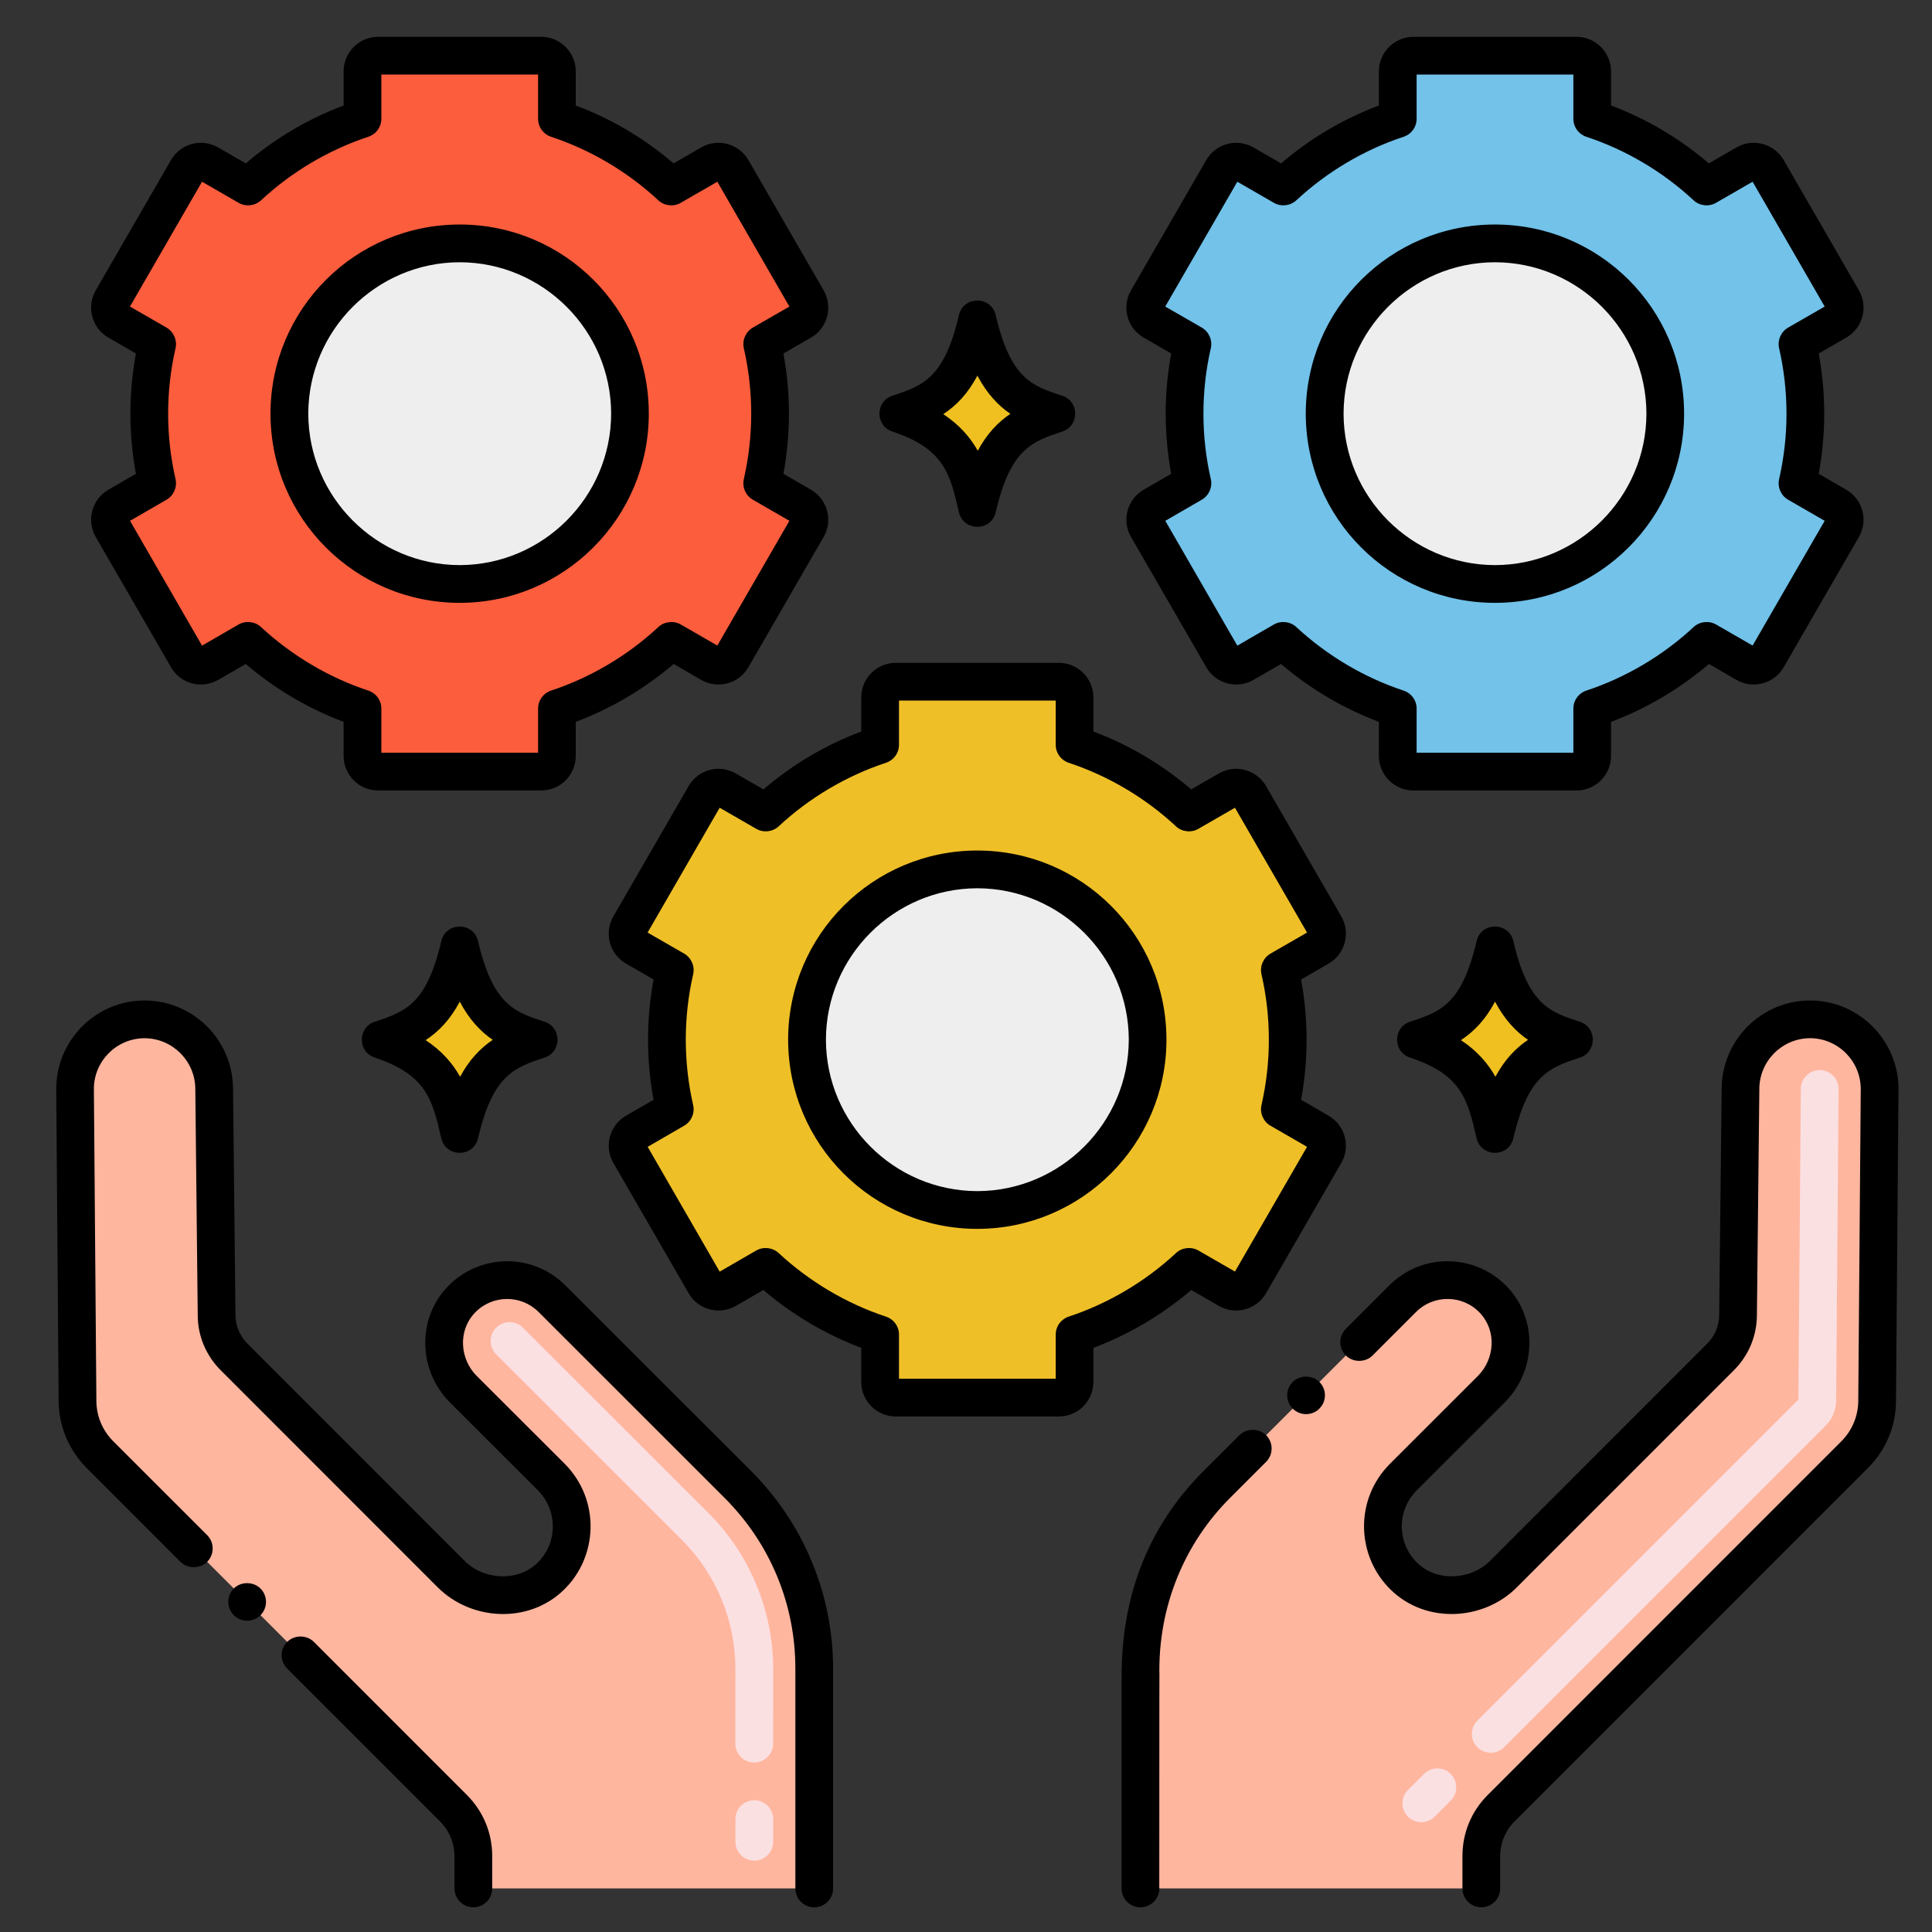 <svg id="Layer_1" height="512" viewBox="0 0 256 256" width="512" xmlns="http://www.w3.org/2000/svg"><rect x="0" y="0" width="256" height="256" fill="#333333" stroke="none"/><g><path d="m249.056 144.296-.323 41.292c0 2.681-1.067 5.244-2.967 7.145l-46.861 46.87c-1.681 1.681-2.625 3.961-2.625 6.339v4.284h-45.165v-27.952h.018c-.323-9.512 3.299-18.772 10.068-25.541 21.459-21.438 16.396-16.378 24.671-24.653 3.308-3.308 8.723-3.29 12.004.135 3.22 3.362 2.93 8.662-.26 11.852l-11.672 11.663c-3.631 3.649-3.604 9.574.117 13.169 3.586 3.478 9.628 3.21 13.161-.323l28.759-28.768c1.488-1.488 2.322-3.487 2.322-5.585l.323-29.925c0-5.101 4.133-9.225 9.225-9.225 5.081-.002 9.205 4.122 9.205 9.223z" fill="#ffb69f"/><path d="m107.886 250.225h-45.165v-4.284c0-2.377-.944-4.657-2.625-6.339l-46.861-46.87c-1.901-1.901-2.967-4.464-2.967-7.145l-.323-41.292c0-5.101 4.124-9.225 9.207-9.225 5.092 0 9.225 4.124 9.225 9.225l.323 29.925c0 2.098.834 4.097 2.322 5.585l28.759 28.768c3.532 3.532 9.575 3.801 13.161.323 3.72-3.595 3.747-9.521.117-13.169l-11.672-11.663c-3.194-3.194-3.475-8.494-.26-11.852 3.281-3.425 8.696-3.443 12.004-.135 8.274 8.274 3.211 3.215 24.671 24.653 6.506 6.506 10.104 15.314 10.087 24.435z" fill="#ffb69f"/><path d="m186.571 240.71c-.977-.977-.977-2.559 0-3.535l2.121-2.121c.976-.977 2.56-.977 3.535 0 .977.977.977 2.559 0 3.535l-2.121 2.121c-.975.977-2.559.977-3.535 0zm9.193-9.192c-.977-.977-.977-2.559 0-3.535l42.532-42.533.324-41.176c.011-1.374 1.128-2.48 2.5-2.48h.02c1.381.011 2.491 1.139 2.48 2.52l-.325 41.23c0 1.267-.49 2.466-1.379 3.357l-42.617 42.617c-.976.976-2.56.976-3.535 0z" fill="#fbe0e2"/><path d="m99.951 246.542c-1.38 0-2.499-1.118-2.5-2.498l-.002-3c-.001-1.381 1.117-2.501 2.498-2.502h.002c1.38 0 2.499 1.118 2.5 2.498l.002 3c.001 1.381-1.117 2.501-2.498 2.502-.001 0-.002 0-.002 0zm-.011-13c-1.38 0-2.499-1.118-2.5-2.498l.007-9.938c0-6.332-2.561-12.525-7.026-16.99l-24.673-24.658c-.977-.977-.977-2.56-.001-3.536s2.56-.975 3.535-.001l24.674 24.659c5.397 5.396 8.492 12.878 8.492 20.526l-.007 9.934c.001 1.381-1.117 2.501-2.498 2.502-.002 0-.003 0-.003 0z" fill="#fbe0e2"/><path d="m127.064 67.871c-1.175-5.068-1.952-8.416-8.821-10.686-2.284-.754-2.279-3.995 0-4.748 3.987-1.317 6.868-2.269 8.821-10.686.597-2.566 4.272-2.573 4.871 0 2 8.617 5 9.425 8.821 10.687 2.284.754 2.279 3.994 0 4.747-3.988 1.318-6.869 2.271-8.821 10.686-.597 2.578-4.273 2.579-4.871 0z"/><path d="m133.88 54.835c-1.63 1.1-3.09 2.61-4.32 4.89-.99-1.76-2.41-3.42-4.57-4.85 1.72-1.13 3.24-2.69 4.52-5.1 1.3 2.45 2.81 4 4.37 5.06z" fill="#f0c020"/><path d="m58.474 150.821c-1.175-5.068-1.952-8.416-8.821-10.686-2.284-.754-2.279-3.995 0-4.748 3.987-1.317 6.868-2.269 8.821-10.686.597-2.566 4.272-2.573 4.871 0 2 8.617 5 9.425 8.821 10.687 2.284.754 2.279 3.994 0 4.747-3.988 1.318-6.869 2.271-8.821 10.686-.597 2.578-4.273 2.578-4.871 0z"/><path d="m65.29 137.784c-1.63 1.1-3.09 2.61-4.32 4.89-.99-1.76-2.41-3.42-4.57-4.85 1.72-1.13 3.24-2.69 4.52-5.1 1.3 2.45 2.81 4 4.37 5.06z" fill="#f0c020"/><path d="m195.655 150.821c-1.175-5.068-1.952-8.416-8.821-10.686-2.284-.754-2.279-3.995 0-4.748 3.987-1.317 6.868-2.269 8.821-10.686.597-2.566 4.272-2.573 4.871 0 2 8.617 5 9.425 8.821 10.687 2.284.754 2.279 3.994 0 4.747-3.988 1.318-6.869 2.271-8.821 10.686-.598 2.578-4.273 2.578-4.871 0z"/><path d="m202.47 137.784c-1.63 1.1-3.09 2.61-4.32 4.89-.99-1.76-2.41-3.42-4.57-4.85 1.72-1.13 3.24-2.69 4.52-5.1 1.3 2.45 2.81 4 4.37 5.06z" fill="#f0c020"/><path d="m239.85 132.569c-6.45 0-11.71 5.25-11.72 11.7l-.33 29.92v.03c0 1.44-.56 2.79-1.59 3.82l-28.76 28.77c-2.587 2.588-7.075 2.8-9.65.29-2.705-2.624-2.748-6.911-.09-9.609l11.67-11.66c4.162-4.163 4.46-10.994.3-15.351-4.118-4.299-11.153-4.596-15.58-.17-3.09 3.09-4.32 4.32-5.77 5.771-.97.97-.978 2.551 0 3.529.95.95 2.6.95 3.54 0 1.45-1.439 2.68-2.67 5.77-5.77 2.311-2.311 6.122-2.311 8.43.1 2.301 2.413 1.973 6.147-.22 8.36l-11.67 11.66c-4.725 4.725-4.488 12.265.14 16.729 4.594 4.465 12.196 4.115 16.66-.35l28.77-28.771c1.96-1.96 3.04-4.56 3.05-7.319l.32-29.931v-.02c.01-3.71 3.03-6.72 6.73-6.73 3.69.011 6.7 3.021 6.71 6.73l-.33 41.27c0 2.04-.79 3.95-2.23 5.4l-46.86 46.87c-2.17 2.16-3.36 5.04-3.36 8.1v4.29c0 1.38 1.12 2.5 2.5 2.5s2.5-1.12 2.5-2.5v-4.29c0-1.699.69-3.37 1.89-4.569l46.86-46.87c2.39-2.391 3.7-5.55 3.7-8.91l.33-41.28c0-6.468-5.26-11.739-11.71-11.739z"/><path d="m171.29 183.12c-.981.98-.965 2.565 0 3.529.959.961 2.551.99 3.54 0 0 0 0 0 0-.01 1.011-1.01.937-2.584 0-3.52-.95-.949-2.59-.949-3.54.001z"/><path d="m164.23 190.17c-2.788 2.788-.632.619-4.8 4.79-6.946 6.967-10.81 15.989-10.81 27.09 0 0-.01-.974-.01 28.18 0 1.38 1.13 2.5 2.51 2.5 1.37 0 2.5-1.12 2.5-2.5 0-.01-.01-.01-.01-.02 0-28.992.02-28.021.02-28.021-.241-9.374 3.406-17.766 9.34-23.689l4.79-4.79c.98-.98.98-2.561.01-3.54-.95-.941-2.59-.941-3.54 0z"/><path d="m30.98 210.479c-.97.98-.97 2.57 0 3.54.944.945 2.516 1.004 3.54 0 .97-.97.97-2.56 0-3.529-.95-.95-2.59-.95-3.54-.011z"/><path d="m41.59 217.56c-.95-.95-2.59-.95-3.54 0-.978.978-.97 2.56 0 3.53l20.28 20.28c1.2 1.199 1.89 2.87 1.89 4.569v4.29c0 1.38 1.12 2.5 2.5 2.5s2.5-1.12 2.5-2.5c0-.01 0-.01 0-.02v-4.271c0-3.06-1.19-5.939-3.36-8.1z"/><path d="m99.57 194.96-24.67-24.65c-4.369-4.368-11.383-4.191-15.58.17-4.142 4.314-3.869 11.181.3 15.351l11.67 11.66c2.637 2.678 2.623 6.978-.09 9.609-2.595 2.53-7.105 2.276-9.65-.29l-28.76-28.77c-1.02-1.03-1.59-2.38-1.59-3.82l-.32-29.95c0-.01 0-.01 0-.01-.03-6.44-5.28-11.69-11.73-11.69s-11.7 5.261-11.7 11.73l.32 41.31c0 3.301 1.35 6.54 3.7 8.891l12.44 12.45c.94.939 2.59.949 3.54 0 .943-.944 1.005-2.515 0-3.54l-12.45-12.441c-1.44-1.45-2.23-3.36-2.23-5.38l-.33-41.32c.01-3.689 3.02-6.689 6.71-6.7 3.7.011 6.72 3.021 6.73 6.73l.32 29.95c0 2.76 1.09 5.359 3.05 7.319l28.76 28.771c4.435 4.416 12.011 4.857 16.67.35 4.557-4.375 4.916-11.922.15-16.729l-11.68-11.661c-2.199-2.2-2.516-5.952-.22-8.36 2.308-2.411 6.12-2.411 8.43-.1l24.67 24.66c6.03 6.029 9.36 14.06 9.36 22.6v29.13c0 1.38 1.12 2.5 2.5 2.5s2.5-1.12 2.5-2.5c-.026-74.537 0 25.043 0-29.13 0-9.534-3.681-18.981-10.82-26.14z"/><g><path d="m243.391 67.056-5.213-3.01c1.362-5.939 1.415-12.299 0-18.466l5.213-3.01c.994-.574 1.334-1.844.76-2.838l-9.971-17.27c-.574-.993-1.844-1.334-2.838-.76l-5.223 3.016c-4.294-4.001-9.443-7.093-15.145-8.973v-6.285c0-1.147-.93-2.077-2.077-2.077h-21.614c-1.147 0-2.077.93-2.077 2.077v6.285c-5.702 1.88-10.852 4.972-15.145 8.973l-5.223-3.016c-.994-.574-2.264-.233-2.838.76l-9.971 17.27c-.574.994-.233 2.264.76 2.838l5.213 3.01c-1.362 5.939-1.415 12.299 0 18.466l-5.213 3.01c-.994.574-1.334 1.844-.76 2.838l9.971 17.269c.574.993 1.844 1.334 2.838.76l5.223-3.016c4.294 4.001 9.443 7.093 15.145 8.973v6.285c0 1.147.93 2.077 2.077 2.077h21.614c1.147 0 2.077-.93 2.077-2.077v-6.285c5.702-1.88 10.852-4.972 15.145-8.973l5.223 3.016c.994.574 2.264.233 2.838-.76l9.971-17.27c.574-.993.233-2.264-.76-2.837z" fill="#72c2e9"/><ellipse cx="198.09" cy="54.815" fill="#eee" rx="22.565" ry="22.565" transform="matrix(.383 -.924 .924 .383 71.642 216.85)"/><path d="m246.32 38.479-9.97-17.27c-1.263-2.173-4.083-2.959-6.27-1.66-.01 0-.01 0-.01 0l-3.64 2.1c-3.86-3.31-8.22-5.89-12.96-7.67v-4.519c0-2.521-2.05-4.58-4.57-4.58h-21.62c-2.52 0-4.57 2.06-4.57 4.58v4.52c-4.74 1.78-9.1 4.36-12.96 7.67l-3.66-2.109c-2.272-1.299-5.018-.471-6.26 1.68l-9.97 17.26c-1.255 2.197-.517 4.983 1.68 6.25l3.65 2.11c-.962 5.231-.983 10.595 0 15.939l-3.65 2.11c-2.208 1.275-2.928 4.099-1.68 6.25l9.98 17.271c1.271 2.211 4.055 2.921 6.23 1.689l3.67-2.12c3.87 3.3 8.23 5.88 12.97 7.67v4.521c0 2.52 2.05 4.57 4.57 4.57h21.62c2.52 0 4.57-2.051 4.57-4.57v-4.521c4.74-1.79 9.1-4.37 12.97-7.67l3.65 2.11c2.125 1.233 4.954.559 6.25-1.67l9.98-17.28c1.244-2.145.535-4.958-1.67-6.24 0-.01 0-.01-.01-.01l-3.65-2.11c.962-5.232.983-10.595 0-15.939l3.65-2.11c2.158-1.232 2.953-4.023 1.68-6.252zm-9.39 4.931c-.94.55-1.43 1.67-1.19 2.729 1.305 5.682 1.308 11.634 0 17.351-.24 1.06.25 2.18 1.19 2.72l4.85 2.8-9.55 16.53-4.86-2.8c-.93-.53-2.17-.391-2.95.34-4.06 3.779-8.98 6.699-14.23 8.43-1.02.34-1.71 1.29-1.71 2.37v5.86h-20.77v-5.86c0-1.08-.69-2.03-1.72-2.37-5.24-1.73-10.16-4.65-14.23-8.43-.78-.73-2.02-.87-2.95-.34l-4.86 2.81-9.54-16.54 4.84-2.8c.94-.54 1.43-1.66 1.19-2.72-1.306-5.709-1.307-11.658 0-17.351.24-1.06-.25-2.18-1.19-2.729l-4.85-2.79 9.55-16.54 4.86 2.8c.93.54 2.17.399 2.95-.33 4.07-3.79 8.99-6.7 14.23-8.43 1.03-.341 1.72-1.29 1.72-2.37v-5.87h20.77v5.87c0 1.08.69 2.029 1.71 2.37 5.24 1.729 10.16 4.64 14.23 8.43.78.729 2.02.87 2.95.33l4.86-2.8 9.55 16.54z"/><path d="m198.09 29.75c-13.794 0-25.049 11.138-25.07 25.06.02 13.894 11.241 25.07 25.07 25.07 13.82 0 25.06-11.24 25.06-25.07 0-13.875-11.223-25.06-25.06-25.06zm0 45.13c-11.04-.021-20.04-9.021-20.06-20.07.02-11.04 9.02-20.04 20.06-20.06 11.04.02 20.05 9.02 20.07 20.06-.02 11.049-9.03 20.049-20.07 20.07z"/></g><g><path d="m174.801 150.005-5.213-3.01c1.362-5.939 1.415-12.299 0-18.466l5.213-3.01c.994-.574 1.334-1.844.76-2.838l-9.971-17.27c-.574-.993-1.844-1.334-2.838-.76l-5.223 3.016c-4.294-4.001-9.443-7.093-15.145-8.973v-6.284c0-1.147-.93-2.077-2.077-2.077h-21.614c-1.147 0-2.077.93-2.077 2.077v6.285c-5.702 1.88-10.852 4.972-15.145 8.973l-5.223-3.016c-.994-.574-2.264-.233-2.838.76l-9.971 17.27c-.574.994-.233 2.264.76 2.838l5.213 3.01c-1.362 5.939-1.415 12.299 0 18.466l-5.213 3.01c-.994.574-1.334 1.844-.76 2.838l9.971 17.27c.574.993 1.844 1.334 2.838.76l5.223-3.016c4.294 4.001 9.443 7.093 15.145 8.973v6.285c0 1.147.93 2.077 2.077 2.077h21.614c1.147 0 2.077-.93 2.077-2.077v-6.285c5.702-1.88 10.852-4.972 15.145-8.973l5.223 3.016c.994.574 2.264.233 2.838-.76l9.971-17.27c.574-.995.234-2.265-.76-2.839z" fill="#efbf27"/><ellipse cx="129.5" cy="137.765" fill="#eee" rx="22.565" ry="22.565" transform="matrix(.383 -.924 .924 .383 -47.335 204.687)"/><path d="m177.73 121.429-9.97-17.27c-1.263-2.173-4.083-2.959-6.27-1.66-.01 0-.01 0-.01 0l-3.64 2.1c-3.86-3.31-8.22-5.89-12.96-7.67v-4.52c0-2.521-2.05-4.58-4.57-4.58h-21.62c-2.52 0-4.57 2.06-4.57 4.58v4.52c-4.74 1.78-9.1 4.36-12.96 7.67l-3.66-2.109c-2.272-1.299-5.018-.471-6.26 1.68l-9.97 17.26c-1.255 2.197-.517 4.983 1.68 6.25l3.65 2.11c-.962 5.231-.983 10.595 0 15.939l-3.65 2.11c-2.208 1.275-2.928 4.099-1.68 6.25l9.98 17.271c1.271 2.211 4.055 2.921 6.23 1.689l3.67-2.12c3.87 3.3 8.23 5.88 12.97 7.67v4.521c0 2.52 2.05 4.57 4.57 4.57h21.62c2.52 0 4.57-2.051 4.57-4.57v-4.521c4.74-1.79 9.1-4.37 12.97-7.67l3.65 2.11c2.125 1.233 4.954.559 6.25-1.67l9.98-17.28c1.244-2.145.535-4.958-1.67-6.24 0-.01 0-.01-.01-.01l-3.65-2.11c.962-5.232.983-10.595 0-15.939l3.65-2.11c2.158-1.231 2.953-4.022 1.68-6.251zm-9.39 4.931c-.94.55-1.43 1.67-1.19 2.729 1.305 5.682 1.308 11.634 0 17.351-.24 1.06.25 2.18 1.19 2.72l4.85 2.8-9.55 16.53-4.86-2.8c-.93-.53-2.17-.391-2.95.34-4.06 3.779-8.98 6.699-14.23 8.43-1.02.34-1.71 1.29-1.71 2.37v5.86h-20.77v-5.86c0-1.08-.69-2.03-1.72-2.37-5.24-1.73-10.16-4.65-14.23-8.43-.78-.73-2.02-.87-2.95-.34l-4.86 2.81-9.54-16.54 4.84-2.8c.94-.54 1.43-1.66 1.19-2.72-1.306-5.709-1.307-11.658 0-17.351.24-1.06-.25-2.18-1.19-2.729l-4.85-2.79 9.55-16.54 4.86 2.8c.93.54 2.17.399 2.95-.33 4.07-3.79 8.99-6.7 14.23-8.43 1.03-.341 1.72-1.29 1.72-2.37v-5.87h20.77v5.87c0 1.08.69 2.029 1.71 2.37 5.24 1.729 10.16 4.64 14.23 8.43.78.729 2.02.87 2.95.33l4.86-2.8 9.55 16.54z"/><path d="m129.5 112.7c-13.794 0-25.049 11.138-25.07 25.06.02 13.894 11.241 25.07 25.07 25.07 13.82 0 25.06-11.24 25.06-25.07 0-13.875-11.223-25.06-25.06-25.06zm0 45.13c-11.04-.021-20.04-9.021-20.06-20.07.02-11.04 9.02-20.04 20.06-20.06 11.04.02 20.05 9.02 20.07 20.06-.02 11.049-9.03 20.049-20.07 20.07z"/></g><g><path d="m106.211 67.056-5.213-3.01c1.362-5.939 1.415-12.299 0-18.466l5.213-3.01c.994-.574 1.334-1.844.76-2.838l-9.971-17.27c-.574-.993-1.844-1.334-2.838-.76l-5.223 3.016c-4.294-4.001-9.443-7.093-15.145-8.973v-6.285c0-1.147-.93-2.077-2.077-2.077h-21.613c-1.147 0-2.077.93-2.077 2.077v6.285c-5.702 1.88-10.852 4.972-15.145 8.973l-5.223-3.016c-.994-.574-2.264-.233-2.838.76l-9.971 17.27c-.574.994-.233 2.264.76 2.838l5.213 3.01c-1.362 5.939-1.415 12.299 0 18.466l-5.213 3.01c-.994.574-1.334 1.844-.76 2.838l9.971 17.27c.574.993 1.844 1.334 2.838.76l5.223-3.016c4.294 4.001 9.443 7.093 15.145 8.973v6.285c0 1.147.93 2.077 2.077 2.077h21.614c1.147 0 2.077-.93 2.077-2.077v-6.286c5.702-1.88 10.852-4.972 15.145-8.973l5.223 3.016c.994.574 2.264.233 2.838-.76l9.971-17.27c.573-.993.233-2.264-.761-2.837z" fill="#fc5d3d"/><ellipse cx="60.911" cy="54.815" fill="#eee" rx="22.565" ry="22.565" transform="matrix(.383 -.924 .924 .383 -13.041 90.112)"/><path d="m109.14 38.479-9.97-17.27c-1.263-2.173-4.083-2.959-6.27-1.66-.01 0-.01 0-.01 0l-3.64 2.1c-3.86-3.31-8.22-5.89-12.96-7.67v-4.519c0-2.521-2.05-4.58-4.57-4.58h-21.62c-2.52 0-4.57 2.06-4.57 4.58v4.52c-4.74 1.78-9.1 4.36-12.96 7.67l-3.66-2.109c-2.272-1.299-5.018-.471-6.26 1.68l-9.97 17.26c-1.255 2.197-.517 4.983 1.68 6.25l3.65 2.11c-.962 5.231-.983 10.595 0 15.939l-3.65 2.11c-2.208 1.275-2.928 4.099-1.68 6.25l9.98 17.271c1.271 2.211 4.055 2.921 6.23 1.689l3.67-2.12c3.87 3.3 8.23 5.88 12.97 7.67v4.521c0 2.52 2.05 4.57 4.57 4.57h21.62c2.52 0 4.57-2.051 4.57-4.57v-4.521c4.74-1.79 9.1-4.37 12.97-7.67l3.65 2.11c2.125 1.233 4.954.559 6.25-1.67l9.98-17.28c1.244-2.145.535-4.958-1.67-6.24 0-.01 0-.01-.01-.01l-3.65-2.11c.962-5.232.983-10.595 0-15.939l3.65-2.11c2.158-1.232 2.953-4.023 1.68-6.252zm-9.39 4.931c-.94.55-1.43 1.67-1.19 2.729 1.305 5.682 1.308 11.634 0 17.351-.24 1.06.25 2.18 1.19 2.72l4.85 2.8-9.55 16.53-4.86-2.8c-.93-.53-2.17-.391-2.95.34-4.06 3.779-8.98 6.699-14.23 8.43-1.02.34-1.71 1.29-1.71 2.37v5.86h-20.77v-5.86c0-1.08-.69-2.03-1.72-2.37-5.24-1.73-10.16-4.65-14.23-8.43-.78-.73-2.02-.87-2.95-.34l-4.86 2.81-9.54-16.54 4.84-2.8c.94-.54 1.43-1.66 1.19-2.72-1.306-5.709-1.307-11.658 0-17.351.24-1.06-.25-2.18-1.19-2.729l-4.85-2.79 9.55-16.54 4.86 2.8c.93.54 2.17.399 2.95-.33 4.07-3.79 8.99-6.7 14.23-8.43 1.03-.341 1.72-1.29 1.72-2.37v-5.87h20.77v5.87c0 1.08.69 2.029 1.71 2.37 5.24 1.729 10.16 4.64 14.23 8.43.78.729 2.02.87 2.95.33l4.86-2.8 9.55 16.54z"/><path d="m60.91 29.75c-13.794 0-25.05 11.138-25.07 25.06.02 13.894 11.241 25.07 25.07 25.07 13.82 0 25.06-11.24 25.06-25.07 0-13.875-11.223-25.06-25.06-25.06zm0 45.13c-11.04-.021-20.04-9.021-20.06-20.07.02-11.04 9.02-20.04 20.06-20.06 11.04.02 20.05 9.02 20.07 20.06-.02 11.049-9.03 20.049-20.07 20.07z"/></g></g></svg>